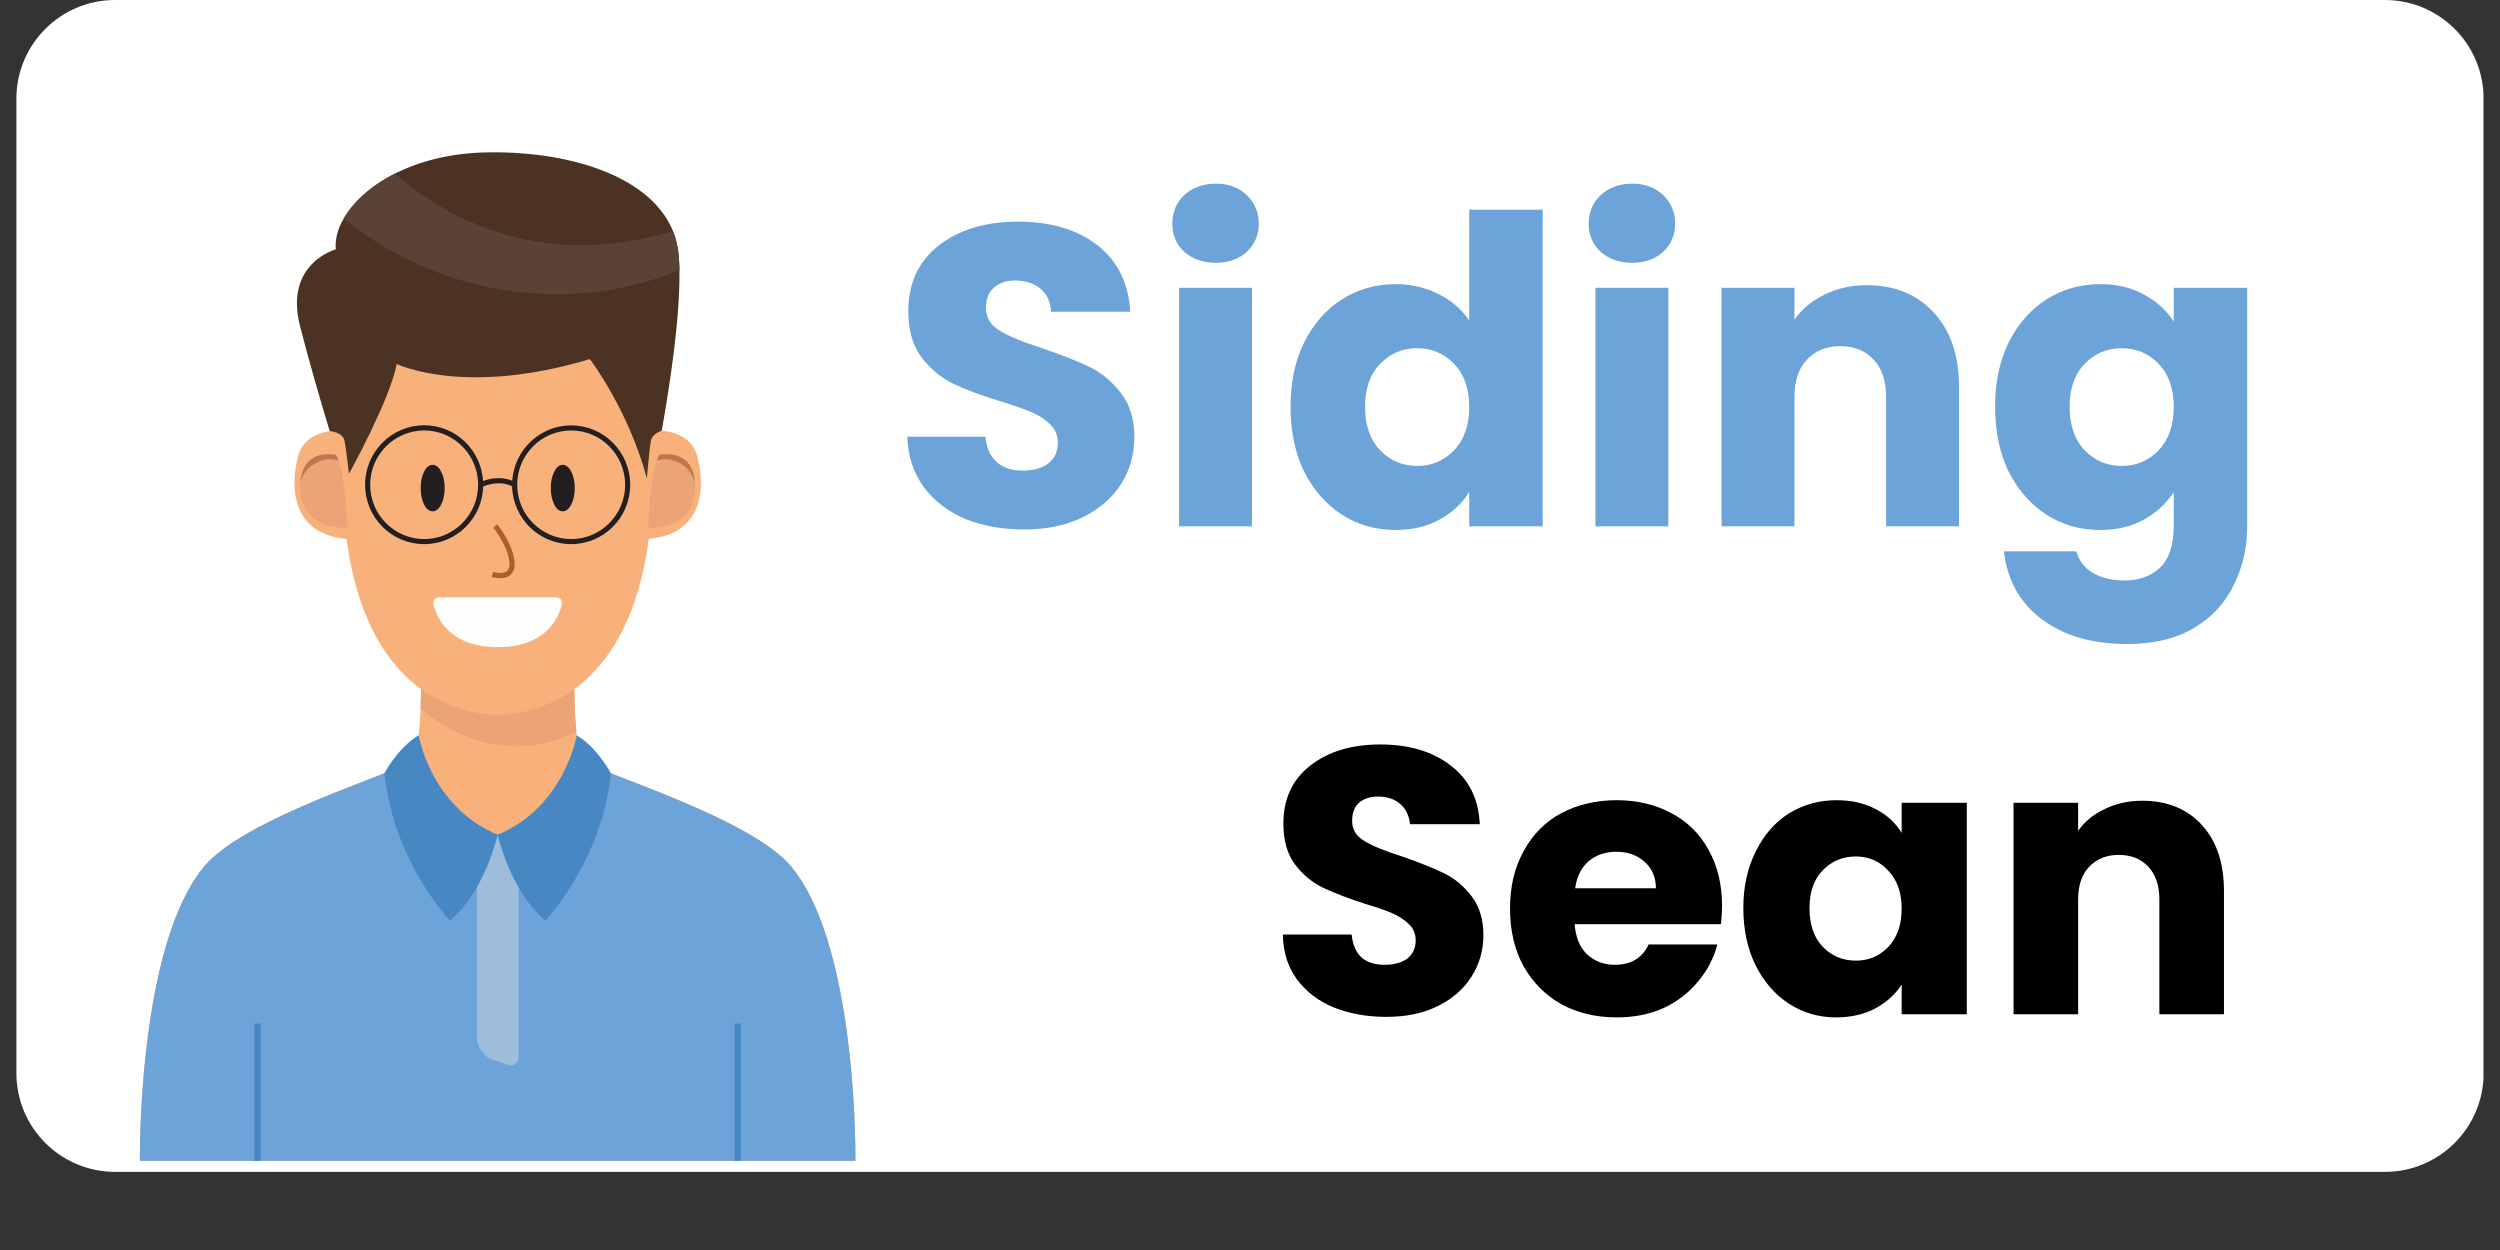 <svg xmlns="http://www.w3.org/2000/svg" xmlns:xlink="http://www.w3.org/1999/xlink" width="100" zoomAndPan="magnify" viewBox="0 0 75 37.5" height="50" preserveAspectRatio="xMidYMid meet" version="1.0"><rect x="0" y="0" width="75" height="37.5" fill="#333333" stroke="none"/><defs><g/><clipPath id="0a55cc89a8"><path d="M 0.492 0 L 74.504 0 L 74.504 35.156 L 0.492 35.156 Z M 0.492 0 " clip-rule="nonzero"/></clipPath><clipPath id="e740e201e1"><path d="M 3.453 0 L 71.547 0 C 73.18 0 74.508 1.324 74.508 2.961 L 74.508 32.195 C 74.508 33.832 73.18 35.156 71.547 35.156 L 3.453 35.156 C 1.82 35.156 0.492 33.832 0.492 32.195 L 0.492 2.961 C 0.492 1.324 1.82 0 3.453 0 Z M 3.453 0 " clip-rule="nonzero"/></clipPath><clipPath id="1b9018faed"><path d="M 4.195 19 L 25.656 19 L 25.656 34.836 L 4.195 34.836 Z M 4.195 19 " clip-rule="nonzero"/></clipPath><clipPath id="61990e63d5"><path d="M 4.195 22 L 25.656 22 L 25.656 34.836 L 4.195 34.836 Z M 4.195 22 " clip-rule="nonzero"/></clipPath><clipPath id="166d701003"><path d="M 7 30 L 8 30 L 8 34.836 L 7 34.836 Z M 7 30 " clip-rule="nonzero"/></clipPath><clipPath id="6dcb43e516"><path d="M 22 30 L 23 30 L 23 34.836 L 22 34.836 Z M 22 30 " clip-rule="nonzero"/></clipPath><clipPath id="f6a9000724"><path d="M 8 4.492 L 21 4.492 L 21 15 L 8 15 Z M 8 4.492 " clip-rule="nonzero"/></clipPath></defs><g clip-path="url(#0a55cc89a8)"><g clip-path="url(#e740e201e1)"><path fill="#ffffff" d="M 0.492 0 L 74.516 0 L 74.516 35.156 L 0.492 35.156 Z M 0.492 0 " fill-opacity="1" fill-rule="nonzero"/></g></g><g fill="#6ca4d9" fill-opacity="1"><g transform="translate(26.687, 15.79)"><g><path d="M 4.047 0.094 C 3.391 0.094 2.801 -0.008 2.281 -0.219 C 1.758 -0.438 1.344 -0.754 1.031 -1.172 C 0.719 -1.598 0.551 -2.102 0.531 -2.688 L 2.875 -2.688 C 2.906 -2.352 3.02 -2.098 3.219 -1.922 C 3.414 -1.754 3.672 -1.672 3.984 -1.672 C 4.316 -1.672 4.578 -1.742 4.766 -1.891 C 4.953 -2.035 5.047 -2.242 5.047 -2.516 C 5.047 -2.734 4.969 -2.914 4.812 -3.062 C 4.664 -3.207 4.484 -3.328 4.266 -3.422 C 4.047 -3.516 3.734 -3.625 3.328 -3.75 C 2.754 -3.926 2.281 -4.102 1.906 -4.281 C 1.539 -4.457 1.223 -4.723 0.953 -5.078 C 0.691 -5.43 0.562 -5.891 0.562 -6.453 C 0.562 -7.285 0.863 -7.941 1.469 -8.422 C 2.082 -8.898 2.875 -9.141 3.844 -9.141 C 4.844 -9.141 5.645 -8.898 6.25 -8.422 C 6.852 -7.941 7.176 -7.281 7.219 -6.438 L 4.844 -6.438 C 4.832 -6.727 4.727 -6.957 4.531 -7.125 C 4.332 -7.289 4.078 -7.375 3.766 -7.375 C 3.504 -7.375 3.289 -7.301 3.125 -7.156 C 2.969 -7.02 2.891 -6.82 2.891 -6.562 C 2.891 -6.27 3.023 -6.039 3.297 -5.875 C 3.566 -5.707 3.992 -5.531 4.578 -5.344 C 5.16 -5.145 5.633 -4.957 6 -4.781 C 6.363 -4.602 6.676 -4.344 6.938 -4 C 7.207 -3.656 7.344 -3.219 7.344 -2.688 C 7.344 -2.164 7.211 -1.695 6.953 -1.281 C 6.691 -0.863 6.312 -0.531 5.812 -0.281 C 5.312 -0.031 4.723 0.094 4.047 0.094 Z M 4.047 0.094 "/></g></g></g><g fill="#6ca4d9" fill-opacity="1"><g transform="translate(34.575, 15.79)"><g><path d="M 1.906 -7.906 C 1.52 -7.906 1.203 -8.016 0.953 -8.234 C 0.711 -8.461 0.594 -8.742 0.594 -9.078 C 0.594 -9.422 0.711 -9.707 0.953 -9.938 C 1.203 -10.164 1.52 -10.281 1.906 -10.281 C 2.281 -10.281 2.586 -10.164 2.828 -9.938 C 3.066 -9.707 3.188 -9.422 3.188 -9.078 C 3.188 -8.742 3.066 -8.461 2.828 -8.234 C 2.586 -8.016 2.281 -7.906 1.906 -7.906 Z M 2.984 -7.156 L 2.984 0 L 0.797 0 L 0.797 -7.156 Z M 2.984 -7.156 "/></g></g></g><g fill="#6ca4d9" fill-opacity="1"><g transform="translate(38.358, 15.79)"><g><path d="M 0.359 -3.594 C 0.359 -4.32 0.492 -4.961 0.766 -5.516 C 1.047 -6.078 1.426 -6.508 1.906 -6.812 C 2.383 -7.113 2.922 -7.266 3.516 -7.266 C 3.984 -7.266 4.41 -7.164 4.797 -6.969 C 5.191 -6.77 5.5 -6.504 5.719 -6.172 L 5.719 -9.5 L 7.922 -9.5 L 7.922 0 L 5.719 0 L 5.719 -1.031 C 5.508 -0.688 5.211 -0.41 4.828 -0.203 C 4.453 0.004 4.016 0.109 3.516 0.109 C 2.922 0.109 2.383 -0.039 1.906 -0.344 C 1.426 -0.656 1.047 -1.086 0.766 -1.641 C 0.492 -2.203 0.359 -2.852 0.359 -3.594 Z M 5.719 -3.578 C 5.719 -4.129 5.566 -4.562 5.266 -4.875 C 4.961 -5.188 4.594 -5.344 4.156 -5.344 C 3.719 -5.344 3.348 -5.188 3.047 -4.875 C 2.742 -4.562 2.594 -4.133 2.594 -3.594 C 2.594 -3.039 2.742 -2.602 3.047 -2.281 C 3.348 -1.969 3.719 -1.812 4.156 -1.812 C 4.594 -1.812 4.961 -1.969 5.266 -2.281 C 5.566 -2.602 5.719 -3.035 5.719 -3.578 Z M 5.719 -3.578 "/></g></g></g><g fill="#6ca4d9" fill-opacity="1"><g transform="translate(47.066, 15.79)"><g><path d="M 1.906 -7.906 C 1.52 -7.906 1.203 -8.016 0.953 -8.234 C 0.711 -8.461 0.594 -8.742 0.594 -9.078 C 0.594 -9.422 0.711 -9.707 0.953 -9.938 C 1.203 -10.164 1.52 -10.281 1.906 -10.281 C 2.281 -10.281 2.586 -10.164 2.828 -9.938 C 3.066 -9.707 3.188 -9.422 3.188 -9.078 C 3.188 -8.742 3.066 -8.461 2.828 -8.234 C 2.586 -8.016 2.281 -7.906 1.906 -7.906 Z M 2.984 -7.156 L 2.984 0 L 0.797 0 L 0.797 -7.156 Z M 2.984 -7.156 "/></g></g></g><g fill="#6ca4d9" fill-opacity="1"><g transform="translate(50.849, 15.79)"><g><path d="M 5.156 -7.234 C 5.988 -7.234 6.656 -6.961 7.156 -6.422 C 7.664 -5.879 7.922 -5.133 7.922 -4.188 L 7.922 0 L 5.734 0 L 5.734 -3.891 C 5.734 -4.367 5.609 -4.738 5.359 -5 C 5.109 -5.27 4.773 -5.406 4.359 -5.406 C 3.941 -5.406 3.609 -5.27 3.359 -5 C 3.109 -4.738 2.984 -4.367 2.984 -3.891 L 2.984 0 L 0.797 0 L 0.797 -7.156 L 2.984 -7.156 L 2.984 -6.203 C 3.211 -6.523 3.516 -6.773 3.891 -6.953 C 4.266 -7.141 4.688 -7.234 5.156 -7.234 Z M 5.156 -7.234 "/></g></g></g><g fill="#6ca4d9" fill-opacity="1"><g transform="translate(59.494, 15.79)"><g><path d="M 3.516 -7.266 C 4.016 -7.266 4.453 -7.16 4.828 -6.953 C 5.211 -6.742 5.508 -6.473 5.719 -6.141 L 5.719 -7.156 L 7.922 -7.156 L 7.922 -0.016 C 7.922 0.641 7.785 1.234 7.516 1.766 C 7.254 2.305 6.859 2.734 6.328 3.047 C 5.797 3.367 5.129 3.531 4.328 3.531 C 3.273 3.531 2.414 3.281 1.75 2.781 C 1.094 2.281 0.719 1.602 0.625 0.75 L 2.797 0.75 C 2.867 1.02 3.031 1.234 3.281 1.391 C 3.539 1.547 3.859 1.625 4.234 1.625 C 4.68 1.625 5.039 1.492 5.312 1.234 C 5.582 0.973 5.719 0.555 5.719 -0.016 L 5.719 -1.031 C 5.508 -0.695 5.211 -0.422 4.828 -0.203 C 4.453 0.004 4.016 0.109 3.516 0.109 C 2.922 0.109 2.383 -0.039 1.906 -0.344 C 1.426 -0.656 1.047 -1.086 0.766 -1.641 C 0.492 -2.203 0.359 -2.852 0.359 -3.594 C 0.359 -4.32 0.492 -4.961 0.766 -5.516 C 1.047 -6.078 1.426 -6.508 1.906 -6.812 C 2.383 -7.113 2.922 -7.266 3.516 -7.266 Z M 5.719 -3.578 C 5.719 -4.129 5.566 -4.562 5.266 -4.875 C 4.961 -5.188 4.594 -5.344 4.156 -5.344 C 3.719 -5.344 3.348 -5.188 3.047 -4.875 C 2.742 -4.562 2.594 -4.133 2.594 -3.594 C 2.594 -3.039 2.742 -2.602 3.047 -2.281 C 3.348 -1.969 3.719 -1.812 4.156 -1.812 C 4.594 -1.812 4.961 -1.969 5.266 -2.281 C 5.566 -2.602 5.719 -3.035 5.719 -3.578 Z M 5.719 -3.578 "/></g></g></g><g clip-path="url(#1b9018faed)"><path fill="#f8b17b" d="M 25.664 34.824 L 4.195 34.824 C 4.195 32.609 4.5 27.93 6.129 25.988 C 7.375 24.504 12.027 23.145 12.359 22.816 C 12.52 22.656 12.586 21.945 12.617 21.258 C 12.625 21.07 12.629 20.879 12.633 20.703 C 12.641 20.211 12.633 19.832 12.633 19.832 L 14.93 19.945 L 17.227 19.832 C 17.227 19.832 17.211 20.617 17.25 21.387 C 17.258 21.578 17.273 21.773 17.289 21.949 C 17.332 22.367 17.398 22.711 17.504 22.816 C 17.836 23.145 22.488 24.504 23.73 25.988 C 25.359 27.934 25.664 32.609 25.664 34.824 Z M 25.664 34.824 " fill-opacity="1" fill-rule="nonzero"/></g><path fill="#eba476" d="M 17.289 21.949 C 15.051 23.082 13.176 21.738 12.617 21.258 C 12.625 21.07 12.629 20.879 12.633 20.703 C 12.641 20.211 12.633 19.832 12.633 19.832 L 14.93 19.945 L 17.227 19.832 C 17.227 19.832 17.211 20.617 17.25 21.387 C 17.258 21.578 17.27 21.773 17.289 21.949 Z M 17.289 21.949 " fill-opacity="1" fill-rule="nonzero"/><g clip-path="url(#61990e63d5)"><path fill="#6ca4d9" d="M 25.664 34.824 L 4.195 34.824 C 4.195 32.609 4.5 27.93 6.129 25.988 C 7.215 24.691 10.895 23.492 12.035 22.992 L 13.133 25.02 C 13.133 25.02 15.758 26.312 17.254 23.953 C 17.473 23.609 17.703 23.309 17.945 23.043 C 19.207 23.574 22.68 24.738 23.73 25.988 C 25.359 27.934 25.664 32.609 25.664 34.824 Z M 25.664 34.824 " fill-opacity="1" fill-rule="nonzero"/></g><path fill="#9ebddb" d="M 15.262 31.949 L 14.812 31.805 C 14.512 31.707 14.309 31.426 14.309 31.109 L 14.309 25.02 L 15.555 25.02 L 15.555 31.734 C 15.551 31.887 15.406 31.996 15.262 31.949 Z M 15.262 31.949 " fill-opacity="1" fill-rule="nonzero"/><g clip-path="url(#166d701003)"><path fill="#4787c4" d="M 7.633 30.707 L 7.82 30.707 L 7.82 34.824 L 7.633 34.824 Z M 7.633 30.707 " fill-opacity="1" fill-rule="nonzero"/></g><g clip-path="url(#6dcb43e516)"><path fill="#4787c4" d="M 22.039 30.707 L 22.227 30.707 L 22.227 34.824 L 22.039 34.824 Z M 22.039 30.707 " fill-opacity="1" fill-rule="nonzero"/></g><path fill="#f8b17b" d="M 14.93 6.191 C 10.16 6.191 10.289 10.531 10.289 14.418 C 10.289 18.305 11.742 21.281 14.93 21.457 C 18.117 21.281 19.57 18.305 19.57 14.418 C 19.57 10.531 19.699 6.191 14.93 6.191 Z M 14.93 6.191 " fill-opacity="1" fill-rule="nonzero"/><path fill="#fdfdfb" d="M 14.93 17.918 L 13.18 17.918 C 13.062 17.918 12.977 18.016 13 18.117 C 13.094 18.52 13.465 19.414 14.93 19.414 C 16.398 19.414 16.77 18.52 16.859 18.117 C 16.883 18.016 16.797 17.918 16.68 17.918 Z M 14.93 17.918 " fill-opacity="1" fill-rule="nonzero"/><path fill="#f8b17b" d="M 19.191 12.945 C 19.191 12.945 20.672 12.656 20.93 13.727 C 21.223 14.941 20.902 16.176 19.191 16.176 C 17.73 16.176 19.191 12.945 19.191 12.945 Z M 19.191 12.945 " fill-opacity="1" fill-rule="nonzero"/><path fill="#f8b17b" d="M 10.668 12.945 C 10.668 12.945 9.188 12.656 8.93 13.727 C 8.637 14.941 8.957 16.176 10.668 16.176 C 12.129 16.176 10.668 12.945 10.668 12.945 Z M 10.668 12.945 " fill-opacity="1" fill-rule="nonzero"/><g clip-path="url(#f6a9000724)"><path fill="#4b3222" d="M 19.852 12.922 C 19.852 12.922 19.566 13.004 19.527 13.223 C 19.484 13.445 19.406 14.352 19.406 14.352 C 18.848 12.277 17.695 10.773 17.695 10.773 C 13.914 11.91 11.902 10.918 11.902 10.918 C 11.699 11.996 10.469 14.215 10.469 14.215 C 10.469 14.215 10.387 13.488 10.336 13.223 C 10.281 12.957 9.891 12.934 9.891 12.934 C 9.617 12.027 9.258 10.797 9 9.777 C 8.52 7.898 10.074 7.48 10.074 7.48 C 10.047 7.191 10.125 6.875 10.309 6.562 C 10.59 6.07 11.117 5.578 11.848 5.207 C 12.555 4.852 13.453 4.605 14.504 4.574 C 17.004 4.504 19.504 5.254 20.188 6.93 C 20.281 7.16 20.34 7.406 20.363 7.672 C 20.375 7.809 20.379 7.957 20.383 8.109 C 20.406 9.527 20.094 11.566 19.852 12.922 Z M 19.852 12.922 " fill-opacity="1" fill-rule="nonzero"/></g><path fill="#231f20" d="M 17.137 12.762 C 16.199 12.762 15.43 13.496 15.367 14.422 C 15.02 14.277 14.668 14.363 14.492 14.43 C 14.434 13.496 13.664 12.758 12.727 12.758 C 11.746 12.758 10.953 13.559 10.953 14.543 C 10.953 15.527 11.746 16.324 12.727 16.324 C 13.684 16.324 14.469 15.555 14.496 14.594 C 14.621 14.543 15.008 14.41 15.363 14.59 C 15.387 15.551 16.172 16.324 17.133 16.324 C 18.113 16.324 18.906 15.527 18.906 14.543 C 18.906 13.559 18.113 12.762 17.137 12.762 Z M 12.727 16.172 C 11.832 16.172 11.105 15.441 11.105 14.543 C 11.105 13.645 11.832 12.914 12.727 12.914 C 13.617 12.914 14.344 13.645 14.344 14.543 C 14.344 15.441 13.617 16.172 12.727 16.172 Z M 17.137 16.172 C 16.242 16.172 15.516 15.441 15.516 14.543 C 15.516 13.645 16.242 12.914 17.137 12.914 C 18.027 12.914 18.754 13.645 18.754 14.543 C 18.754 15.441 18.027 16.172 17.137 16.172 Z M 17.137 16.172 " fill-opacity="1" fill-rule="nonzero"/><path fill="#231f20" d="M 13.34 14.641 C 13.34 14.836 13.305 15 13.234 15.137 C 13.164 15.273 13.078 15.34 12.98 15.34 C 12.879 15.34 12.793 15.273 12.723 15.137 C 12.652 15 12.621 14.836 12.621 14.641 C 12.621 14.449 12.652 14.285 12.723 14.148 C 12.793 14.012 12.879 13.945 12.98 13.945 C 13.078 13.945 13.164 14.012 13.234 14.148 C 13.305 14.285 13.34 14.449 13.34 14.641 Z M 13.34 14.641 " fill-opacity="1" fill-rule="nonzero"/><path fill="#231f20" d="M 17.242 14.641 C 17.242 14.836 17.207 15 17.137 15.137 C 17.066 15.273 16.98 15.34 16.883 15.34 C 16.781 15.34 16.695 15.273 16.629 15.137 C 16.559 15 16.523 14.836 16.523 14.641 C 16.523 14.449 16.559 14.285 16.629 14.148 C 16.695 14.012 16.781 13.945 16.883 13.945 C 16.98 13.945 17.066 14.012 17.137 14.148 C 17.207 14.285 17.242 14.449 17.242 14.641 Z M 17.242 14.641 " fill-opacity="1" fill-rule="nonzero"/><path fill="#ad5e2b" d="M 15 17.344 C 14.871 17.344 14.758 17.312 14.75 17.309 L 14.797 17.16 C 14.871 17.184 15.098 17.223 15.211 17.133 C 15.266 17.086 15.293 17.008 15.285 16.895 C 15.254 16.395 14.805 15.836 14.801 15.832 L 14.918 15.73 C 14.938 15.754 15.406 16.336 15.438 16.883 C 15.449 17.051 15.402 17.172 15.305 17.254 C 15.215 17.324 15.102 17.344 15 17.344 Z M 15 17.344 " fill-opacity="1" fill-rule="nonzero"/><path fill="#594336" d="M 20.383 8.113 C 20.32 8.137 20.258 8.16 20.199 8.18 C 17.184 9.336 13.738 8.914 11.055 7.102 C 10.801 6.934 10.551 6.754 10.309 6.562 C 10.59 6.07 11.117 5.578 11.848 5.207 C 13.379 6.559 15.383 7.367 17.438 7.359 C 18.316 7.355 19.223 7.207 20.074 6.965 C 20.113 6.957 20.152 6.941 20.188 6.93 C 20.281 7.16 20.34 7.41 20.363 7.672 C 20.375 7.812 20.379 7.957 20.383 8.113 Z M 20.383 8.113 " fill-opacity="1" fill-rule="nonzero"/><path fill="#eba476" d="M 19.449 15.824 C 19.922 15.867 20.855 15.691 20.855 14.613 C 20.855 14.566 20.852 14.52 20.848 14.477 C 20.773 13.414 19.777 13.648 19.777 13.648 C 19.75 13.699 19.723 13.758 19.703 13.824 C 19.699 13.832 19.695 13.84 19.695 13.848 C 19.469 14.527 19.449 15.824 19.449 15.824 Z M 19.449 15.824 " fill-opacity="1" fill-rule="nonzero"/><path fill="#bd794d" d="M 19.703 13.824 C 19.793 13.793 19.953 13.754 20.105 13.789 C 20.332 13.844 20.707 13.98 20.848 14.477 C 20.773 13.414 19.777 13.648 19.777 13.648 C 19.75 13.699 19.727 13.758 19.703 13.824 Z M 19.703 13.824 " fill-opacity="1" fill-rule="nonzero"/><path fill="#eba476" d="M 10.41 15.824 C 9.938 15.867 9.008 15.691 9.008 14.613 C 9.008 14.566 9.008 14.52 9.012 14.477 C 9.086 13.414 10.082 13.648 10.082 13.648 C 10.109 13.699 10.137 13.758 10.156 13.824 C 10.16 13.832 10.164 13.84 10.164 13.848 C 10.391 14.527 10.41 15.824 10.41 15.824 Z M 10.41 15.824 " fill-opacity="1" fill-rule="nonzero"/><path fill="#bd794d" d="M 10.156 13.824 C 10.066 13.793 9.906 13.754 9.754 13.789 C 9.527 13.844 9.152 13.98 9.012 14.477 C 9.086 13.414 10.082 13.648 10.082 13.648 C 10.109 13.699 10.137 13.758 10.156 13.824 Z M 10.156 13.824 " fill-opacity="1" fill-rule="nonzero"/><path fill="#4787c4" d="M 12.559 22.059 C 12.559 22.059 12.914 24.199 14.93 25.043 C 14.93 25.043 14.551 26.746 13.5 27.613 C 13.5 27.613 11.82 25.891 11.531 23.199 C 11.531 23.199 11.938 22.426 12.559 22.059 Z M 12.559 22.059 " fill-opacity="1" fill-rule="nonzero"/><path fill="#4787c4" d="M 17.301 22.059 C 17.301 22.059 16.949 24.199 14.93 25.043 C 14.93 25.043 15.309 26.746 16.359 27.613 C 16.359 27.613 18.039 25.891 18.328 23.199 C 18.328 23.199 17.922 22.426 17.301 22.059 Z M 17.301 22.059 " fill-opacity="1" fill-rule="nonzero"/><g fill="#000000" fill-opacity="1"><g transform="translate(38.002, 30.428)"><g><path d="M 3.594 0.078 C 3.008 0.078 2.484 -0.016 2.016 -0.203 C 1.555 -0.391 1.188 -0.672 0.906 -1.047 C 0.633 -1.422 0.492 -1.867 0.484 -2.391 L 2.547 -2.391 C 2.578 -2.086 2.676 -1.859 2.844 -1.703 C 3.02 -1.555 3.25 -1.484 3.531 -1.484 C 3.82 -1.484 4.051 -1.547 4.219 -1.672 C 4.383 -1.805 4.469 -1.988 4.469 -2.219 C 4.469 -2.414 4.398 -2.578 4.266 -2.703 C 4.129 -2.836 3.961 -2.945 3.766 -3.031 C 3.578 -3.113 3.305 -3.207 2.953 -3.312 C 2.441 -3.477 2.02 -3.641 1.688 -3.797 C 1.363 -3.953 1.082 -4.188 0.844 -4.5 C 0.613 -4.812 0.5 -5.219 0.5 -5.719 C 0.5 -6.457 0.766 -7.035 1.297 -7.453 C 1.836 -7.879 2.539 -8.094 3.406 -8.094 C 4.281 -8.094 4.988 -7.879 5.531 -7.453 C 6.07 -7.035 6.359 -6.453 6.391 -5.703 L 4.297 -5.703 C 4.273 -5.961 4.176 -6.164 4 -6.312 C 3.832 -6.457 3.613 -6.531 3.344 -6.531 C 3.102 -6.531 2.91 -6.469 2.766 -6.344 C 2.629 -6.219 2.562 -6.035 2.562 -5.797 C 2.562 -5.547 2.68 -5.348 2.922 -5.203 C 3.16 -5.055 3.539 -4.898 4.062 -4.734 C 4.57 -4.555 4.988 -4.391 5.312 -4.234 C 5.633 -4.078 5.91 -3.848 6.141 -3.547 C 6.379 -3.242 6.5 -2.852 6.5 -2.375 C 6.5 -1.914 6.379 -1.5 6.141 -1.125 C 5.91 -0.758 5.578 -0.469 5.141 -0.25 C 4.703 -0.031 4.188 0.078 3.594 0.078 Z M 3.594 0.078 "/></g></g></g><g fill="#000000" fill-opacity="1"><g transform="translate(44.989, 30.428)"><g><path d="M 6.672 -3.266 C 6.672 -3.086 6.66 -2.898 6.641 -2.703 L 2.25 -2.703 C 2.281 -2.305 2.406 -2.004 2.625 -1.797 C 2.852 -1.586 3.129 -1.484 3.453 -1.484 C 3.941 -1.484 4.281 -1.688 4.469 -2.094 L 6.531 -2.094 C 6.426 -1.688 6.234 -1.316 5.953 -0.984 C 5.68 -0.648 5.336 -0.383 4.922 -0.188 C 4.504 0 4.035 0.094 3.516 0.094 C 2.898 0.094 2.348 -0.035 1.859 -0.297 C 1.379 -0.566 1 -0.945 0.719 -1.438 C 0.445 -1.938 0.312 -2.516 0.312 -3.172 C 0.312 -3.828 0.445 -4.398 0.719 -4.891 C 0.988 -5.391 1.363 -5.77 1.844 -6.031 C 2.332 -6.289 2.891 -6.422 3.516 -6.422 C 4.129 -6.422 4.676 -6.289 5.156 -6.031 C 5.633 -5.781 6.004 -5.414 6.266 -4.938 C 6.535 -4.457 6.672 -3.898 6.672 -3.266 Z M 4.688 -3.781 C 4.688 -4.113 4.57 -4.379 4.344 -4.578 C 4.125 -4.773 3.844 -4.875 3.5 -4.875 C 3.176 -4.875 2.898 -4.781 2.672 -4.594 C 2.453 -4.406 2.316 -4.133 2.266 -3.781 Z M 4.688 -3.781 "/></g></g></g><g fill="#000000" fill-opacity="1"><g transform="translate(51.988, 30.428)"><g><path d="M 0.312 -3.188 C 0.312 -3.832 0.438 -4.398 0.688 -4.891 C 0.938 -5.391 1.27 -5.77 1.688 -6.031 C 2.113 -6.289 2.586 -6.422 3.109 -6.422 C 3.555 -6.422 3.945 -6.332 4.281 -6.156 C 4.625 -5.977 4.883 -5.738 5.062 -5.438 L 5.062 -6.344 L 7.016 -6.344 L 7.016 0 L 5.062 0 L 5.062 -0.891 C 4.875 -0.598 4.609 -0.359 4.266 -0.172 C 3.93 0.004 3.539 0.094 3.094 0.094 C 2.582 0.094 2.113 -0.039 1.688 -0.312 C 1.27 -0.582 0.938 -0.961 0.688 -1.453 C 0.438 -1.953 0.312 -2.531 0.312 -3.188 Z M 5.062 -3.172 C 5.062 -3.648 4.926 -4.031 4.656 -4.312 C 4.395 -4.594 4.07 -4.734 3.688 -4.734 C 3.289 -4.734 2.957 -4.594 2.688 -4.312 C 2.426 -4.039 2.297 -3.664 2.297 -3.188 C 2.297 -2.695 2.426 -2.312 2.688 -2.031 C 2.957 -1.75 3.289 -1.609 3.688 -1.609 C 4.07 -1.609 4.395 -1.742 4.656 -2.016 C 4.926 -2.297 5.062 -2.68 5.062 -3.172 Z M 5.062 -3.172 "/></g></g></g><g fill="#000000" fill-opacity="1"><g transform="translate(59.703, 30.428)"><g><path d="M 4.562 -6.406 C 5.312 -6.406 5.906 -6.164 6.344 -5.688 C 6.789 -5.207 7.016 -4.547 7.016 -3.703 L 7.016 0 L 5.078 0 L 5.078 -3.438 C 5.078 -3.863 4.969 -4.191 4.75 -4.422 C 4.531 -4.66 4.234 -4.781 3.859 -4.781 C 3.492 -4.781 3.195 -4.66 2.969 -4.422 C 2.75 -4.191 2.641 -3.863 2.641 -3.438 L 2.641 0 L 0.703 0 L 0.703 -6.344 L 2.641 -6.344 L 2.641 -5.5 C 2.836 -5.781 3.102 -6 3.438 -6.156 C 3.77 -6.32 4.145 -6.406 4.562 -6.406 Z M 4.562 -6.406 "/></g></g></g></svg>
